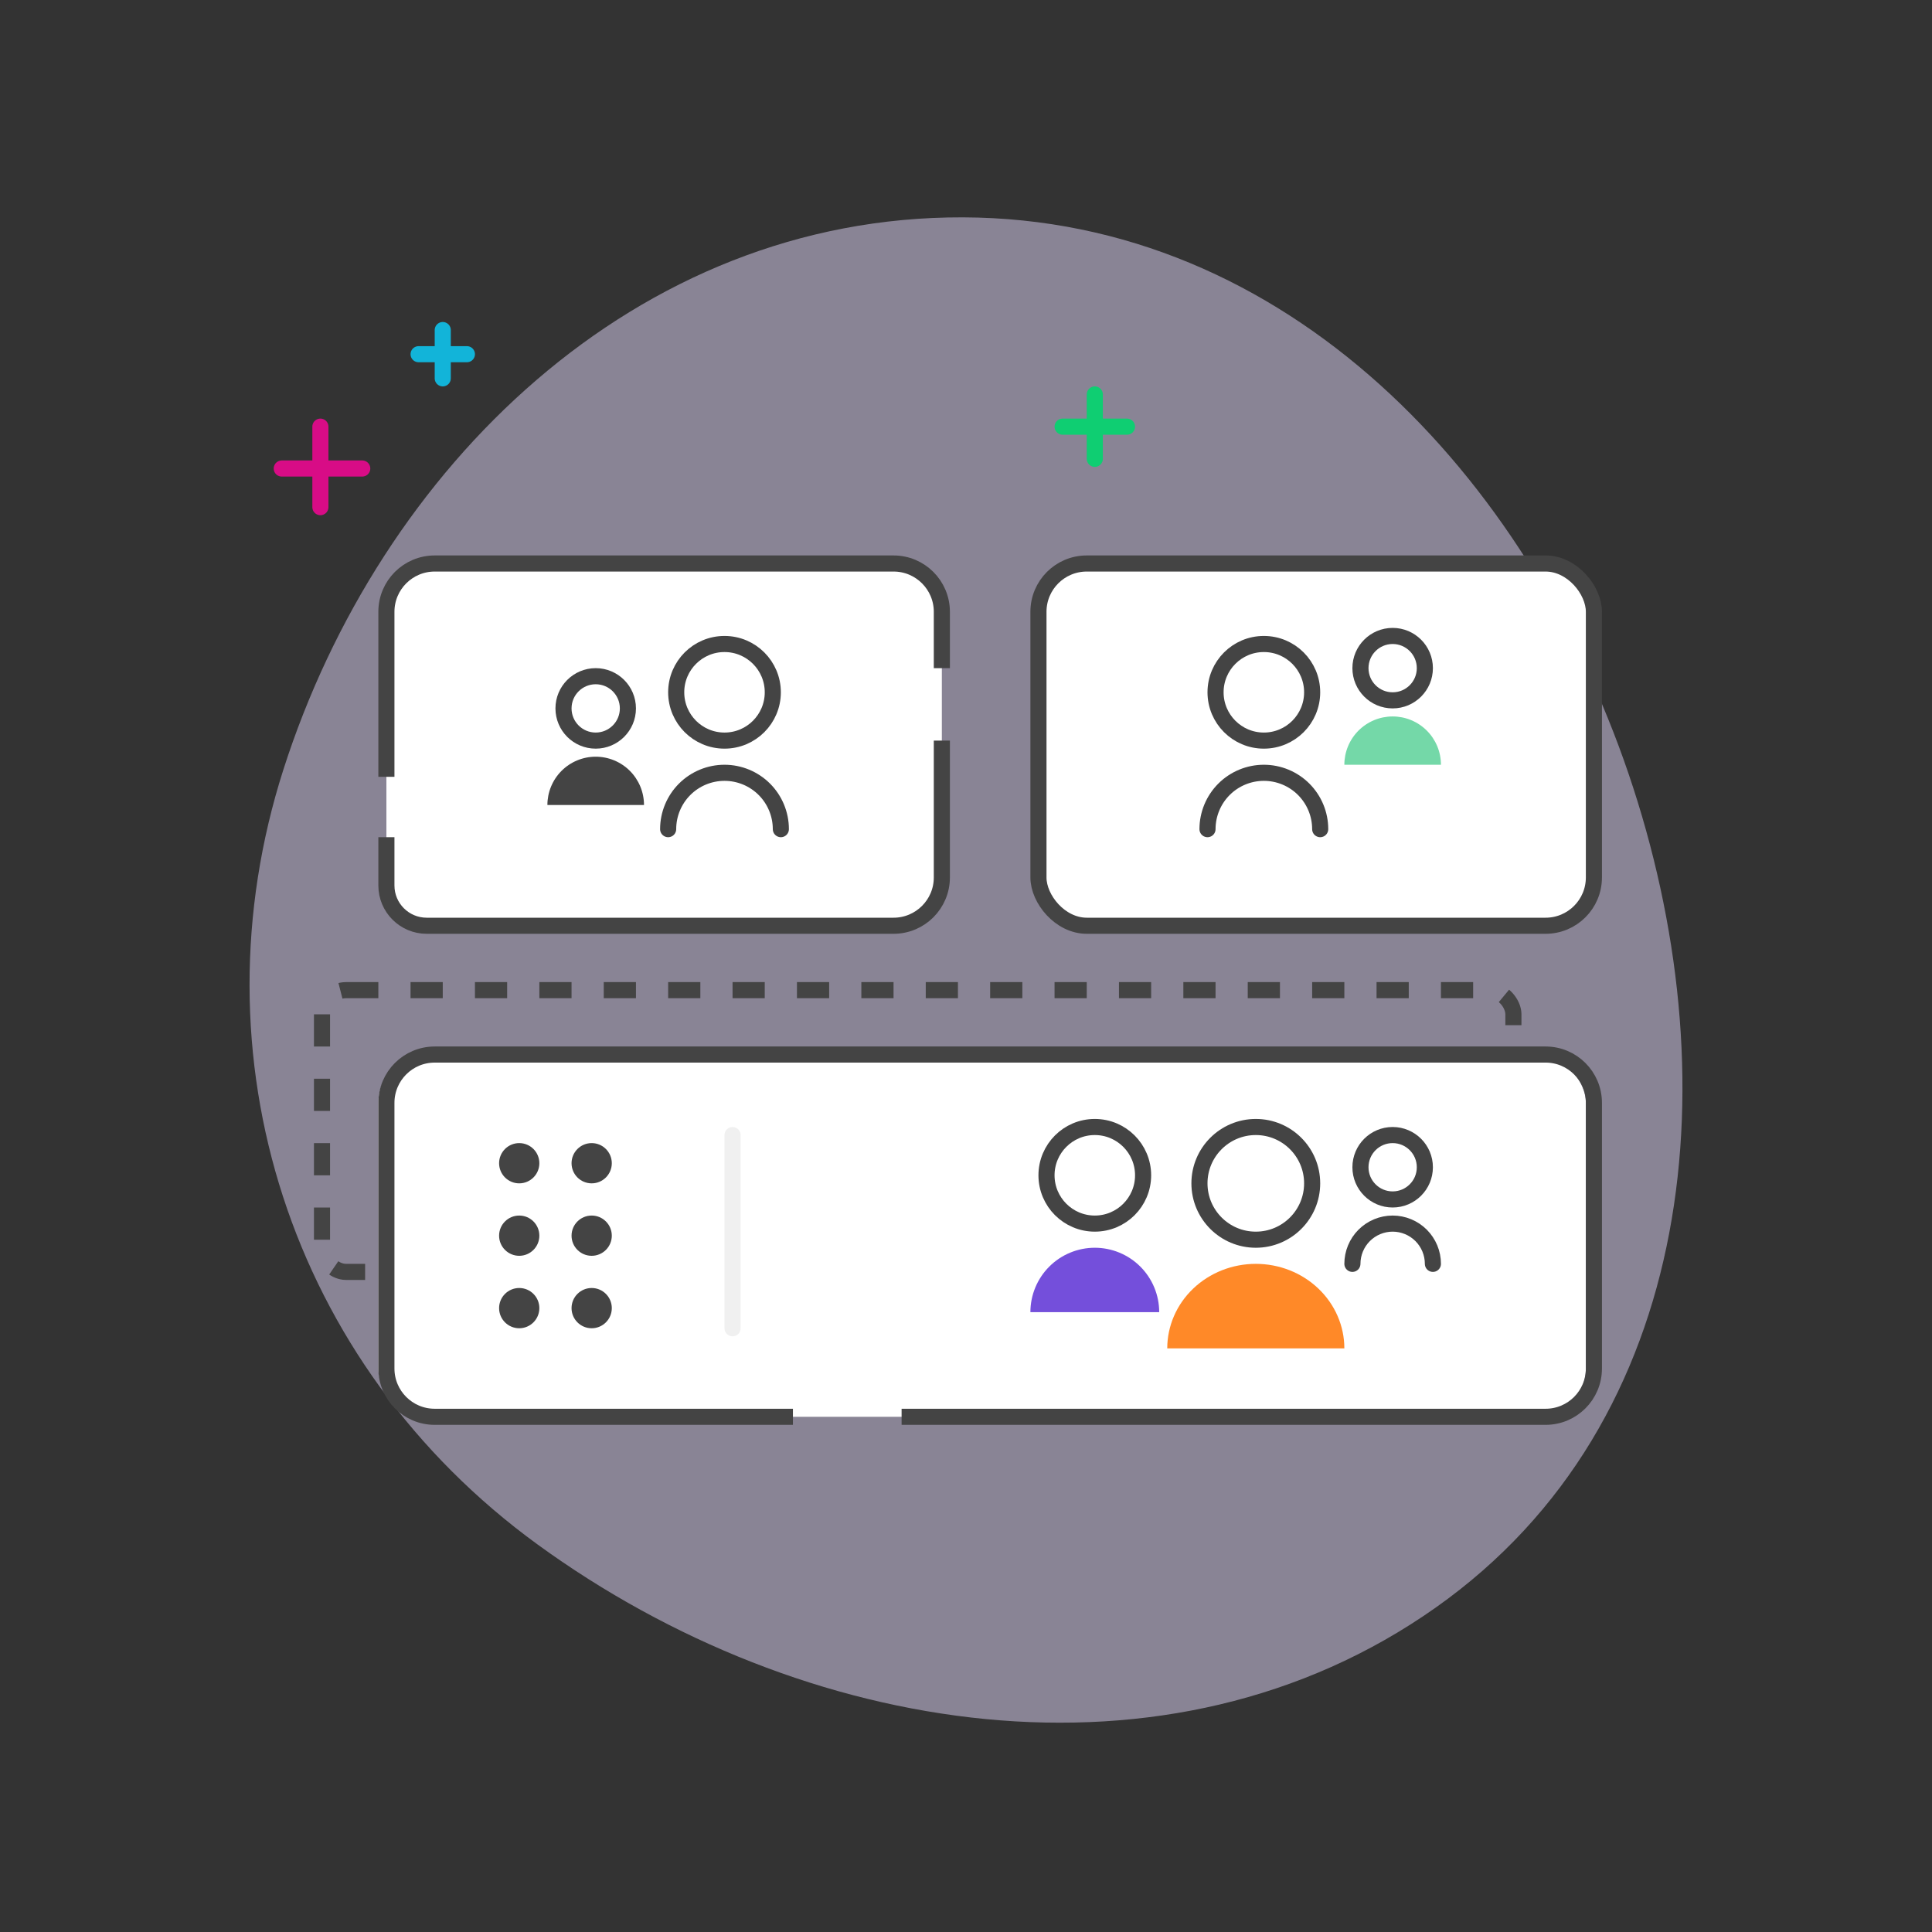 <svg width="240" height="240" viewBox="0 0 240 240" fill="none" xmlns="http://www.w3.org/2000/svg">
<rect x="0" y="0" width="240" height="240" fill="#333333" stroke="none"/>
<path opacity="0.5" fill-rule="evenodd" clip-rule="evenodd" d="M119.621 27C159.994 27.131 189.752 59.214 202.304 96.113C214.945 133.278 211.131 176.536 178.362 199.69C145.141 223.164 99.67 215.782 66.79 191.868C35.928 169.421 23.819 131.133 35.213 95.574C47.205 58.153 78.899 26.869 119.621 27Z" fill="#E0D7F9"/>
<rect x="48" y="70" width="69" height="45" rx="6" fill="white"/>
<rect x="40" y="123" width="148" height="35" rx="3" stroke="#444444" stroke-width="2" stroke-dasharray="4 4"/>
<rect x="129" y="70" width="69" height="45" rx="6" fill="white"/>
<rect x="129" y="70" width="69" height="45" rx="6" stroke="#444444" stroke-width="2"/>
<rect x="47" y="131" width="150" height="45" rx="6" fill="white"/>
<path d="M117 83V78V76C117 72.686 114.314 70 111 70H54C50.686 70 48 72.686 48 76V96.5M117 92V109C117 112.314 114.314 115 111 115H53C50.239 115 48 112.761 48 110V110V104" stroke="#444444" stroke-width="2"/>
<path d="M98.5 176H54C50.686 176 48 173.314 48 170V137C48 133.686 50.686 131 54 131H192C195.314 131 198 133.686 198 137V170C198 173.314 195.314 176 192 176H131H123H112" stroke="#444444" stroke-width="2"/>
<path d="M150 103C150 102.081 150.181 101.17 150.533 100.321C150.885 99.472 151.4 98.7 152.05 98.05C152.7 97.4 153.472 96.885 154.321 96.533C155.17 96.181 156.081 96 157 96C157.919 96 158.83 96.181 159.679 96.533C160.528 96.885 161.3 97.4 161.95 98.05C162.6 98.7 163.115 99.472 163.467 100.321C163.819 101.17 164 102.081 164 103" stroke="#444444" stroke-width="2" stroke-linecap="round"/>
<circle cx="157" cy="86" r="6" fill="white" stroke="#444444" stroke-width="2"/>
<path d="M167 95C167 94.212 167.155 93.432 167.457 92.704C167.758 91.976 168.2 91.314 168.757 90.757C169.315 90.2 169.976 89.758 170.704 89.457C171.432 89.155 172.212 89 173 89C173.788 89 174.568 89.155 175.296 89.457C176.024 89.758 176.685 90.2 177.243 90.757C177.8 91.314 178.242 91.976 178.543 92.704C178.845 93.432 179 94.212 179 95L173 95L167 95Z" fill="#74D8A8"/>
<circle cx="173" cy="83" r="4" fill="white" stroke="#444444" stroke-width="2"/>
<path d="M83 103C83 102.081 83.181 101.17 83.533 100.321C83.885 99.472 84.4 98.7 85.05 98.05C85.7 97.4 86.472 96.885 87.321 96.533C88.171 96.181 89.081 96 90 96C90.919 96 91.829 96.181 92.679 96.533C93.528 96.885 94.3 97.4 94.95 98.05C95.6 98.7 96.115 99.472 96.467 100.321C96.819 101.17 97 102.081 97 103" stroke="#444444" stroke-width="2" stroke-linecap="round"/>
<circle cx="90" cy="86" r="6" fill="white" stroke="#444444" stroke-width="2"/>
<path d="M68 100C68 99.212 68.155 98.432 68.457 97.704C68.758 96.976 69.2 96.314 69.757 95.757C70.314 95.2 70.976 94.758 71.704 94.457C72.432 94.155 73.212 94 74 94C74.788 94 75.568 94.155 76.296 94.457C77.024 94.758 77.686 95.2 78.243 95.757C78.8 96.314 79.242 96.976 79.543 97.704C79.845 98.432 80 99.212 80 100L74 100L68 100Z" fill="#444444"/>
<circle cx="74" cy="88" r="4" fill="white" stroke="#444444" stroke-width="2"/>
<path d="M145 167.5C145 166.121 145.285 164.756 145.837 163.482C146.39 162.208 147.2 161.05 148.222 160.075C149.243 159.1 150.456 158.327 151.79 157.799C153.125 157.272 154.555 157 156 157C157.445 157 158.875 157.272 160.21 157.799C161.544 158.327 162.757 159.1 163.778 160.075C164.8 161.05 165.61 162.208 166.163 163.482C166.715 164.756 167 166.121 167 167.5L156 167.5L145 167.5Z" fill="#FF8928"/>
<circle cx="156" cy="147" r="7" fill="white" stroke="#444444" stroke-width="2"/>
<path d="M128 163C128 161.949 128.207 160.909 128.609 159.939C129.011 158.968 129.6 158.086 130.343 157.343C131.086 156.6 131.968 156.011 132.939 155.609C133.909 155.207 134.949 155 136 155C137.051 155 138.091 155.207 139.061 155.609C140.032 156.011 140.914 156.6 141.657 157.343C142.4 158.086 142.989 158.968 143.391 159.939C143.793 160.909 144 161.949 144 163L136 163L128 163Z" fill="#744FDB"/>
<circle cx="136" cy="146" r="6" fill="white" stroke="#444444" stroke-width="2"/>
<path d="M168 157C168 156.343 168.129 155.693 168.381 155.087C168.632 154.48 169 153.929 169.464 153.464C169.929 153 170.48 152.632 171.087 152.381C171.693 152.129 172.343 152 173 152C173.657 152 174.307 152.129 174.913 152.381C175.52 152.632 176.071 153 176.536 153.464C177 153.929 177.368 154.48 177.619 155.087C177.871 155.693 178 156.343 178 157" stroke="#444444" stroke-width="2" stroke-linecap="round"/>
<circle cx="173" cy="145" r="4" fill="white" stroke="#444444" stroke-width="2"/>
<circle cx="64.5" cy="144.5" r="2.5" fill="#444444"/>
<circle cx="64.5" cy="153.5" r="2.5" fill="#444444"/>
<circle cx="64.5" cy="162.5" r="2.5" fill="#444444"/>
<circle cx="73.5" cy="144.5" r="2.5" fill="#444444"/>
<circle cx="73.5" cy="153.5" r="2.5" fill="#444444"/>
<circle cx="73.5" cy="162.5" r="2.5" fill="#444444"/>
<line x1="91" y1="141" x2="91" y2="165" stroke="#F0F0F0" stroke-width="2" stroke-linecap="round"/>
<line x1="35" y1="58.2" x2="45" y2="58.2" stroke="#D80C86" stroke-width="2" stroke-linecap="round"/>
<line x1="39.8" y1="53" x2="39.8" y2="63" stroke="#D80C86" stroke-width="2" stroke-linecap="round"/>
<line x1="52" y1="44" x2="58" y2="44" stroke="#12B4D9" stroke-width="2" stroke-linecap="round"/>
<line x1="55" y1="41" x2="55" y2="47" stroke="#12B4D9" stroke-width="2" stroke-linecap="round"/>
<line x1="132" y1="53" x2="140" y2="53" stroke="#0FCE72" stroke-width="2" stroke-linecap="round"/>
<line x1="136" y1="49" x2="136" y2="57" stroke="#0FCE72" stroke-width="2" stroke-linecap="round"/>
</svg>
